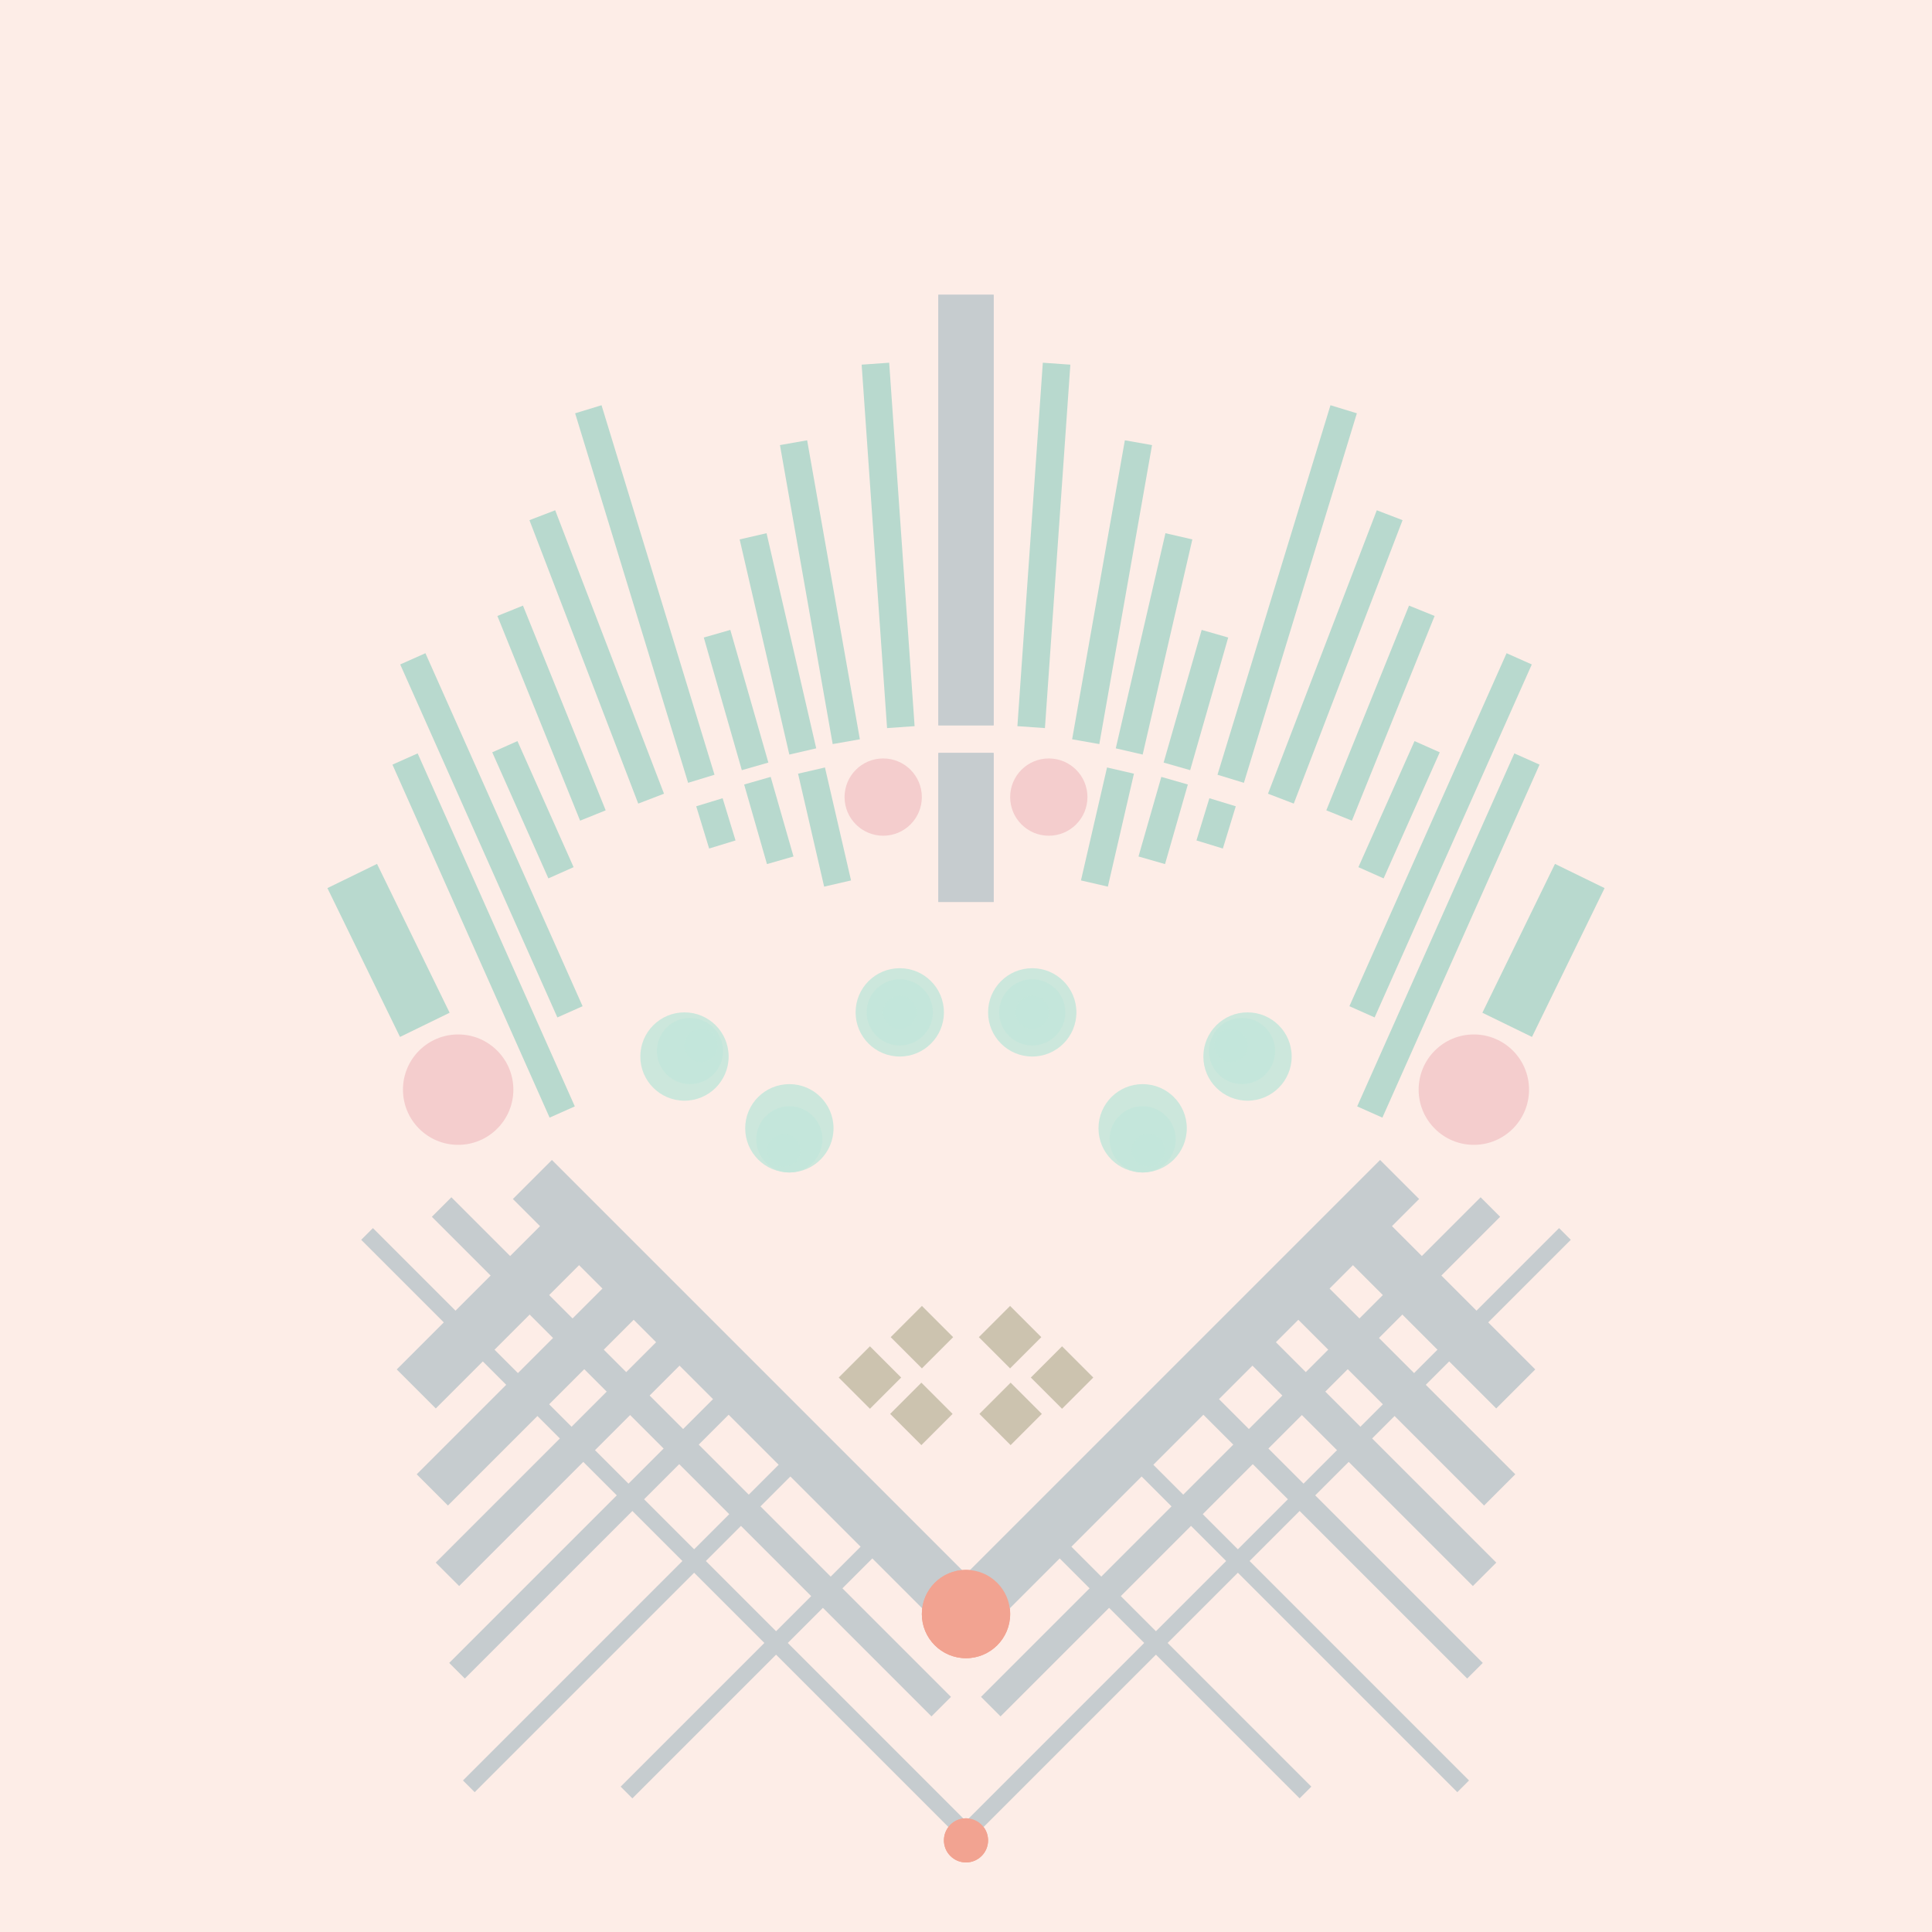 <svg xmlns='http://www.w3.org/2000/svg' preserveAspectRatio='xMinYMin meet' viewBox='0 0 350 350'> <filter id='neon' y='-2' x='-1' width='350' height='350'><feDropShadow flood-color='#8A795D' dx='0' dy='6' flood-opacity='0.65' stdDeviation='2.5' result='shadow'/><feOffset in='StrokePaint' dx='0' dy='2.4' result='offStrPnt'/><feFlood flood-color='#4A4132' flood-opacity='2' result='flood1' /><feOffset in='SourceGraphic' dx='0' dy='2' result='offFlood'/><feOffset in='SourceGraphic' dx='0' dy='9' result='offShadow'/><feComposite in='flood1' in2='offFlood' operator='in'  result='cmpFlood' /><feComposite in='shadow' in2='offShadow' operator='in' result='cmpSha' /><feGaussianBlur in='offStrPnt' stdDeviation='1' result='bStrokeP'/><feGaussianBlur in='cmpFlood' stdDeviation='0.6' result='bFlood'/><feGaussianBlur in='cmpSha' stdDeviation='0.6' result='bShadow'/><feMerge><feMergeNode in='bStrokeP'/><feMergeNode in='bshadow'/><feMergeNode in='bFlood'/><feMergeNode in='SourceGraphic'/></feMerge></filter>  <rect width='100%'  height='100%' fill='#FDEDE7'/> <g filter='url(#neon)' ><rect x='79 ' y= '236' width='116' height=  '10 '  fill= '#C6CCCF' transform = '  translate( 211 , -26 ) rotate ( 45 )'  /><rect x='45 ' y= '262' width='152' height=  '3  '  fill= '#C6CCCF' transform = '  translate( 221 , -8  ) rotate ( 45 )'  /><rect x='61 ' y= '248' width='128' height=  '5  '  fill= '#C6CCCF' transform = '  translate( 214 , -15 ) rotate ( 45 )'  /><rect x='69 ' y= '218' width='44 ' height=  '10 '  fill= '#C6CCCF' transform = '  translate( 313 , 316 ) rotate ( 135)'  /><rect x='72 ' y= '246' width='65 ' height=  '6  '  fill= '#C6CCCF' transform = '  translate( 354 , 351 ) rotate ( 135)'  /><rect x='71 ' y= '261' width='75 ' height=  '4  '  fill= '#C6CCCF' transform = '  translate( 372 , 372 ) rotate ( 135)'  /><rect x='72 ' y= '277' width='88 ' height=  '3  '  fill= '#C6CCCF' transform = '  translate( 395 , 394 ) rotate ( 135)'  /><rect x='103' y= '285' width='68 ' height=  '3  '  fill= '#C6CCCF' transform = '  translate( 437 , 393 ) rotate ( 135)'  /><rect x='71 ' y= '233' width='55 ' height=  '8  '  fill= '#C6CCCF' transform = '  translate( 335 , 335 ) rotate ( 135)'  /><circle cx='175' cy='279' r ='8  '  fill= '#f2a391' /><circle cx='175' cy='320' r ='4  '  fill= '#f2a391' /><rect x='79 ' y= '236' width='116' height=  '10 '  fill= '#C6CCCF' transform = ' scale(-1,1)  translate(-350,0) translate( 211 , -26 ) rotate ( 45 )'  /><rect x='45 ' y= '262' width='152' height=  '3  '  fill= '#C6CCCF' transform = ' scale(-1,1)  translate(-350,0) translate( 221 , -8  ) rotate ( 45 )'  /><rect x='61 ' y= '248' width='128' height=  '5  '  fill= '#C6CCCF' transform = ' scale(-1,1)  translate(-350,0) translate( 214 , -15 ) rotate ( 45 )'  /><rect x='69 ' y= '218' width='44 ' height=  '10 '  fill= '#C6CCCF' transform = ' scale(-1,1)  translate(-350,0) translate( 313 , 316 ) rotate ( 135)'  /><rect x='72 ' y= '246' width='65 ' height=  '6  '  fill= '#C6CCCF' transform = ' scale(-1,1)  translate(-350,0) translate( 354 , 351 ) rotate ( 135)'  /><rect x='71 ' y= '261' width='75 ' height=  '4  '  fill= '#C6CCCF' transform = ' scale(-1,1)  translate(-350,0) translate( 372 , 372 ) rotate ( 135)'  /><rect x='72 ' y= '277' width='88 ' height=  '3  '  fill= '#C6CCCF' transform = ' scale(-1,1)  translate(-350,0) translate( 395 , 394 ) rotate ( 135)'  /><rect x='103' y= '285' width='68 ' height=  '3  '  fill= '#C6CCCF' transform = ' scale(-1,1)  translate(-350,0) translate( 437 , 393 ) rotate ( 135)'  /><rect x='71 ' y= '233' width='55 ' height=  '8  '  fill= '#C6CCCF' transform = ' scale(-1,1)  translate(-350,0) translate( 335 , 335 ) rotate ( 135)'  /><circle cx='175' cy='279' r ='8  '  fill= '#f2a391' transform= 'scale(-1,1) translate(-350,0)'/><circle cx='175' cy='320' r ='4  '  fill= '#f2a391' transform= 'scale(-1,1) translate(-350,0)'/><rect x='170' y= '40 ' width='10 ' height=  '78 '  fill= '#C6CCCF' /><rect x='170' y= '123' width='10 ' height=  '27 '  fill= '#C6CCCF' /><rect x='147' y= '66 ' width='5  ' height=  '55 '  fill= '#b8d9ce' transform = '  translate( 312 , 160 ) rotate ( 170)'  /><rect x='158' y= '53 ' width='5  ' height=  '66 '  fill= '#b8d9ce' transform = '  translate( 327 , 160 ) rotate ( 176)'  /><rect x='138' y= '83 ' width='5  ' height=  '40 '  fill= '#b8d9ce' transform = '  translate( 301 , 172 ) rotate ( 167)'  /><rect x='146' y= '127' width='5  ' height=  '21 '  fill= '#b8d9ce' transform = '  translate( 325 , 237 ) rotate ( 167)'  /><rect x='130' y= '101' width='5  ' height=  '25 '  fill= '#b8d9ce' transform = '  translate( 292 , 186 ) rotate ( 164)'  /><rect x='137' y= '129' width='5  ' height=  '15 '  fill= '#b8d9ce' transform = '  translate( 311 , 228 ) rotate ( 164)'  /><rect x='114' y= '60 ' width='5  ' height=  '70 '  fill= '#b8d9ce' transform = '  translate( 256 , 151 ) rotate ( 163)'  /><rect x='127' y= '131' width='5  ' height=  '8  '  fill= '#b8d9ce' transform = '  translate( 293 , 227 ) rotate ( 163)'  /><rect x='97 ' y= '97 ' width='5  ' height=  '40 '  fill= '#b8d9ce' transform = '  translate( 236 , 187 ) rotate ( 158)'  /><rect x='94 ' y= '121' width='5  ' height=  '25 '  fill= '#b8d9ce' transform = '  translate( 239 , 216 ) rotate ( 156)'  /><rect x='86 ' y= '103' width='5  ' height=  '70 '  fill= '#b8d9ce' transform = '  translate( 226 , 228 ) rotate ( 156)'  /><rect x='85 ' y= '121' width='5  ' height=  '70 '  fill= '#b8d9ce' transform = '  translate( 231 , 263 ) rotate ( 156)'  /><rect x='65 ' y= '144' width='10 ' height=  '30 '  fill= '#b8d9ce' transform = '  translate( 203 , 271 ) rotate ( 154)'  /><rect x='106' y= '78 ' width='5  ' height=  '55 '  fill= '#b8d9ce' transform = '  translate( -31 , 46  ) rotate ( -21)'  /><circle cx='83 ' cy='184' r ='10 '  fill= '#F4CDCD' /><circle cx='160' cy='131' r ='7  '  fill= '#F4CDCD' /><rect x='170' y= '40 ' width='10 ' height=  '78 '  fill= '#C6CCCF' transform= 'scale(-1,1) translate(-350,0)'/><rect x='170' y= '123' width='10 ' height=  '27 '  fill= '#C6CCCF' transform= 'scale(-1,1) translate(-350,0)'/><rect x='147' y= '66 ' width='5  ' height=  '55 '  fill= '#b8d9ce' transform = ' scale(-1,1)  translate(-350,0) translate( 312 , 160 ) rotate ( 170)'  /><rect x='158' y= '53 ' width='5  ' height=  '66 '  fill= '#b8d9ce' transform = ' scale(-1,1)  translate(-350,0) translate( 327 , 160 ) rotate ( 176)'  /><rect x='138' y= '83 ' width='5  ' height=  '40 '  fill= '#b8d9ce' transform = ' scale(-1,1)  translate(-350,0) translate( 301 , 172 ) rotate ( 167)'  /><rect x='146' y= '127' width='5  ' height=  '21 '  fill= '#b8d9ce' transform = ' scale(-1,1)  translate(-350,0) translate( 325 , 237 ) rotate ( 167)'  /><rect x='130' y= '101' width='5  ' height=  '25 '  fill= '#b8d9ce' transform = ' scale(-1,1)  translate(-350,0) translate( 292 , 186 ) rotate ( 164)'  /><rect x='137' y= '129' width='5  ' height=  '15 '  fill= '#b8d9ce' transform = ' scale(-1,1)  translate(-350,0) translate( 311 , 228 ) rotate ( 164)'  /><rect x='114' y= '60 ' width='5  ' height=  '70 '  fill= '#b8d9ce' transform = ' scale(-1,1)  translate(-350,0) translate( 256 , 151 ) rotate ( 163)'  /><rect x='127' y= '131' width='5  ' height=  '8  '  fill= '#b8d9ce' transform = ' scale(-1,1)  translate(-350,0) translate( 293 , 227 ) rotate ( 163)'  /><rect x='97 ' y= '97 ' width='5  ' height=  '40 '  fill= '#b8d9ce' transform = ' scale(-1,1)  translate(-350,0) translate( 236 , 187 ) rotate ( 158)'  /><rect x='94 ' y= '121' width='5  ' height=  '25 '  fill= '#b8d9ce' transform = ' scale(-1,1)  translate(-350,0) translate( 239 , 216 ) rotate ( 156)'  /><rect x='86 ' y= '103' width='5  ' height=  '70 '  fill= '#b8d9ce' transform = ' scale(-1,1)  translate(-350,0) translate( 226 , 228 ) rotate ( 156)'  /><rect x='85 ' y= '121' width='5  ' height=  '70 '  fill= '#b8d9ce' transform = ' scale(-1,1)  translate(-350,0) translate( 231 , 263 ) rotate ( 156)'  /><rect x='65 ' y= '144' width='10 ' height=  '30 '  fill= '#b8d9ce' transform = ' scale(-1,1)  translate(-350,0) translate( 203 , 271 ) rotate ( 154)'  /><rect x='106' y= '78 ' width='5  ' height=  '55 '  fill= '#b8d9ce' transform = ' scale(-1,1)  translate(-350,0) translate( -31 , 46  ) rotate ( -21)'  /><circle cx='83 ' cy='184' r ='10 '  fill= '#F4CDCD' transform= 'scale(-1,1) translate(-350,0)'/><circle cx='160' cy='131' r ='7  '  fill= '#F4CDCD' transform= 'scale(-1,1) translate(-350,0)'/><rect x='163' y= '239' width='8  ' height=  '8  '  fill= '#CCC3AF' transform = '  translate( -123   , 189 ) rotate ( -45)'  /><rect x='163' y= '225' width='8  ' height=  '8  '  fill= '#CCC3AF' transform = '  translate( -113   , 185 ) rotate ( -45)'  /><rect x='154' y= '232' width='8  ' height=  '8  '  fill= '#CCC3AF' transform = '  translate( -121   , 181 ) rotate ( -45)'  /><rect x='163' y= '239' width='8  ' height=  '8  '  fill= '#CCC3AF' transform = ' scale(-1,1)  translate(-350,0) translate( -123   , 189 ) rotate ( -45)'  /><rect x='163' y= '225' width='8  ' height=  '8  '  fill= '#CCC3AF' transform = ' scale(-1,1)  translate(-350,0) translate( -113   , 185 ) rotate ( -45)'  /><rect x='154' y= '232' width='8  ' height=  '8  '  fill= '#CCC3AF' transform = ' scale(-1,1)  translate(-350,0) translate( -121   , 181 ) rotate ( -45)'  /></g><g fill-opacity='0.85'><circle cx='163' cy='170' r ='8  '  fill= '#C3E6DA' filter='url(#neon)'  /><circle cx='163' cy='170' r ='6  '  fill= '#C3E6DA' filter='url(#neon)'  /><circle cx='163' cy='170' r ='3  '  fill= '#C3E6DA' filter='url(#neon)'  /><circle cx='124' cy='178' r ='8  '  fill= '#C3E6DA' filter='url(#neon)'  /><circle cx='125' cy='177' r ='6  '  fill= '#C3E6DA' filter='url(#neon)'  /><circle cx='127' cy='176' r ='3  '  fill= '#C3E6DA' filter='url(#neon)'  /><circle cx='143' cy='191' r ='8  '  fill= '#C3E6DA' filter='url(#neon)'  /><circle cx='143' cy='193' r ='6  '  fill= '#C3E6DA' filter='url(#neon)'  /><circle cx='142' cy='195' r ='3  '  fill= '#C3E6DA' filter='url(#neon)'  /><circle cx='163' cy='170' r ='8  '  fill= '#C3E6DA' filter='url(#neon)'  transform= 'scale(-1,1) translate(-350,0)'/><circle cx='163' cy='170' r ='6  '  fill= '#C3E6DA' filter='url(#neon)'  transform= 'scale(-1,1) translate(-350,0)'/><circle cx='163' cy='170' r ='3  '  fill= '#C3E6DA' filter='url(#neon)'  transform= 'scale(-1,1) translate(-350,0)'/><circle cx='124' cy='178' r ='8  '  fill= '#C3E6DA' filter='url(#neon)'  transform= 'scale(-1,1) translate(-350,0)'/><circle cx='125' cy='177' r ='6  '  fill= '#C3E6DA' filter='url(#neon)'  transform= 'scale(-1,1) translate(-350,0)'/><circle cx='127' cy='176' r ='3  '  fill= '#C3E6DA' filter='url(#neon)'  transform= 'scale(-1,1) translate(-350,0)'/><circle cx='143' cy='191' r ='8  '  fill= '#C3E6DA' filter='url(#neon)'  transform= 'scale(-1,1) translate(-350,0)'/><circle cx='143' cy='193' r ='6  '  fill= '#C3E6DA' filter='url(#neon)'  transform= 'scale(-1,1) translate(-350,0)'/><circle cx='142' cy='195' r ='3  '  fill= '#C3E6DA' filter='url(#neon)'  transform= 'scale(-1,1) translate(-350,0)'/></g></svg>